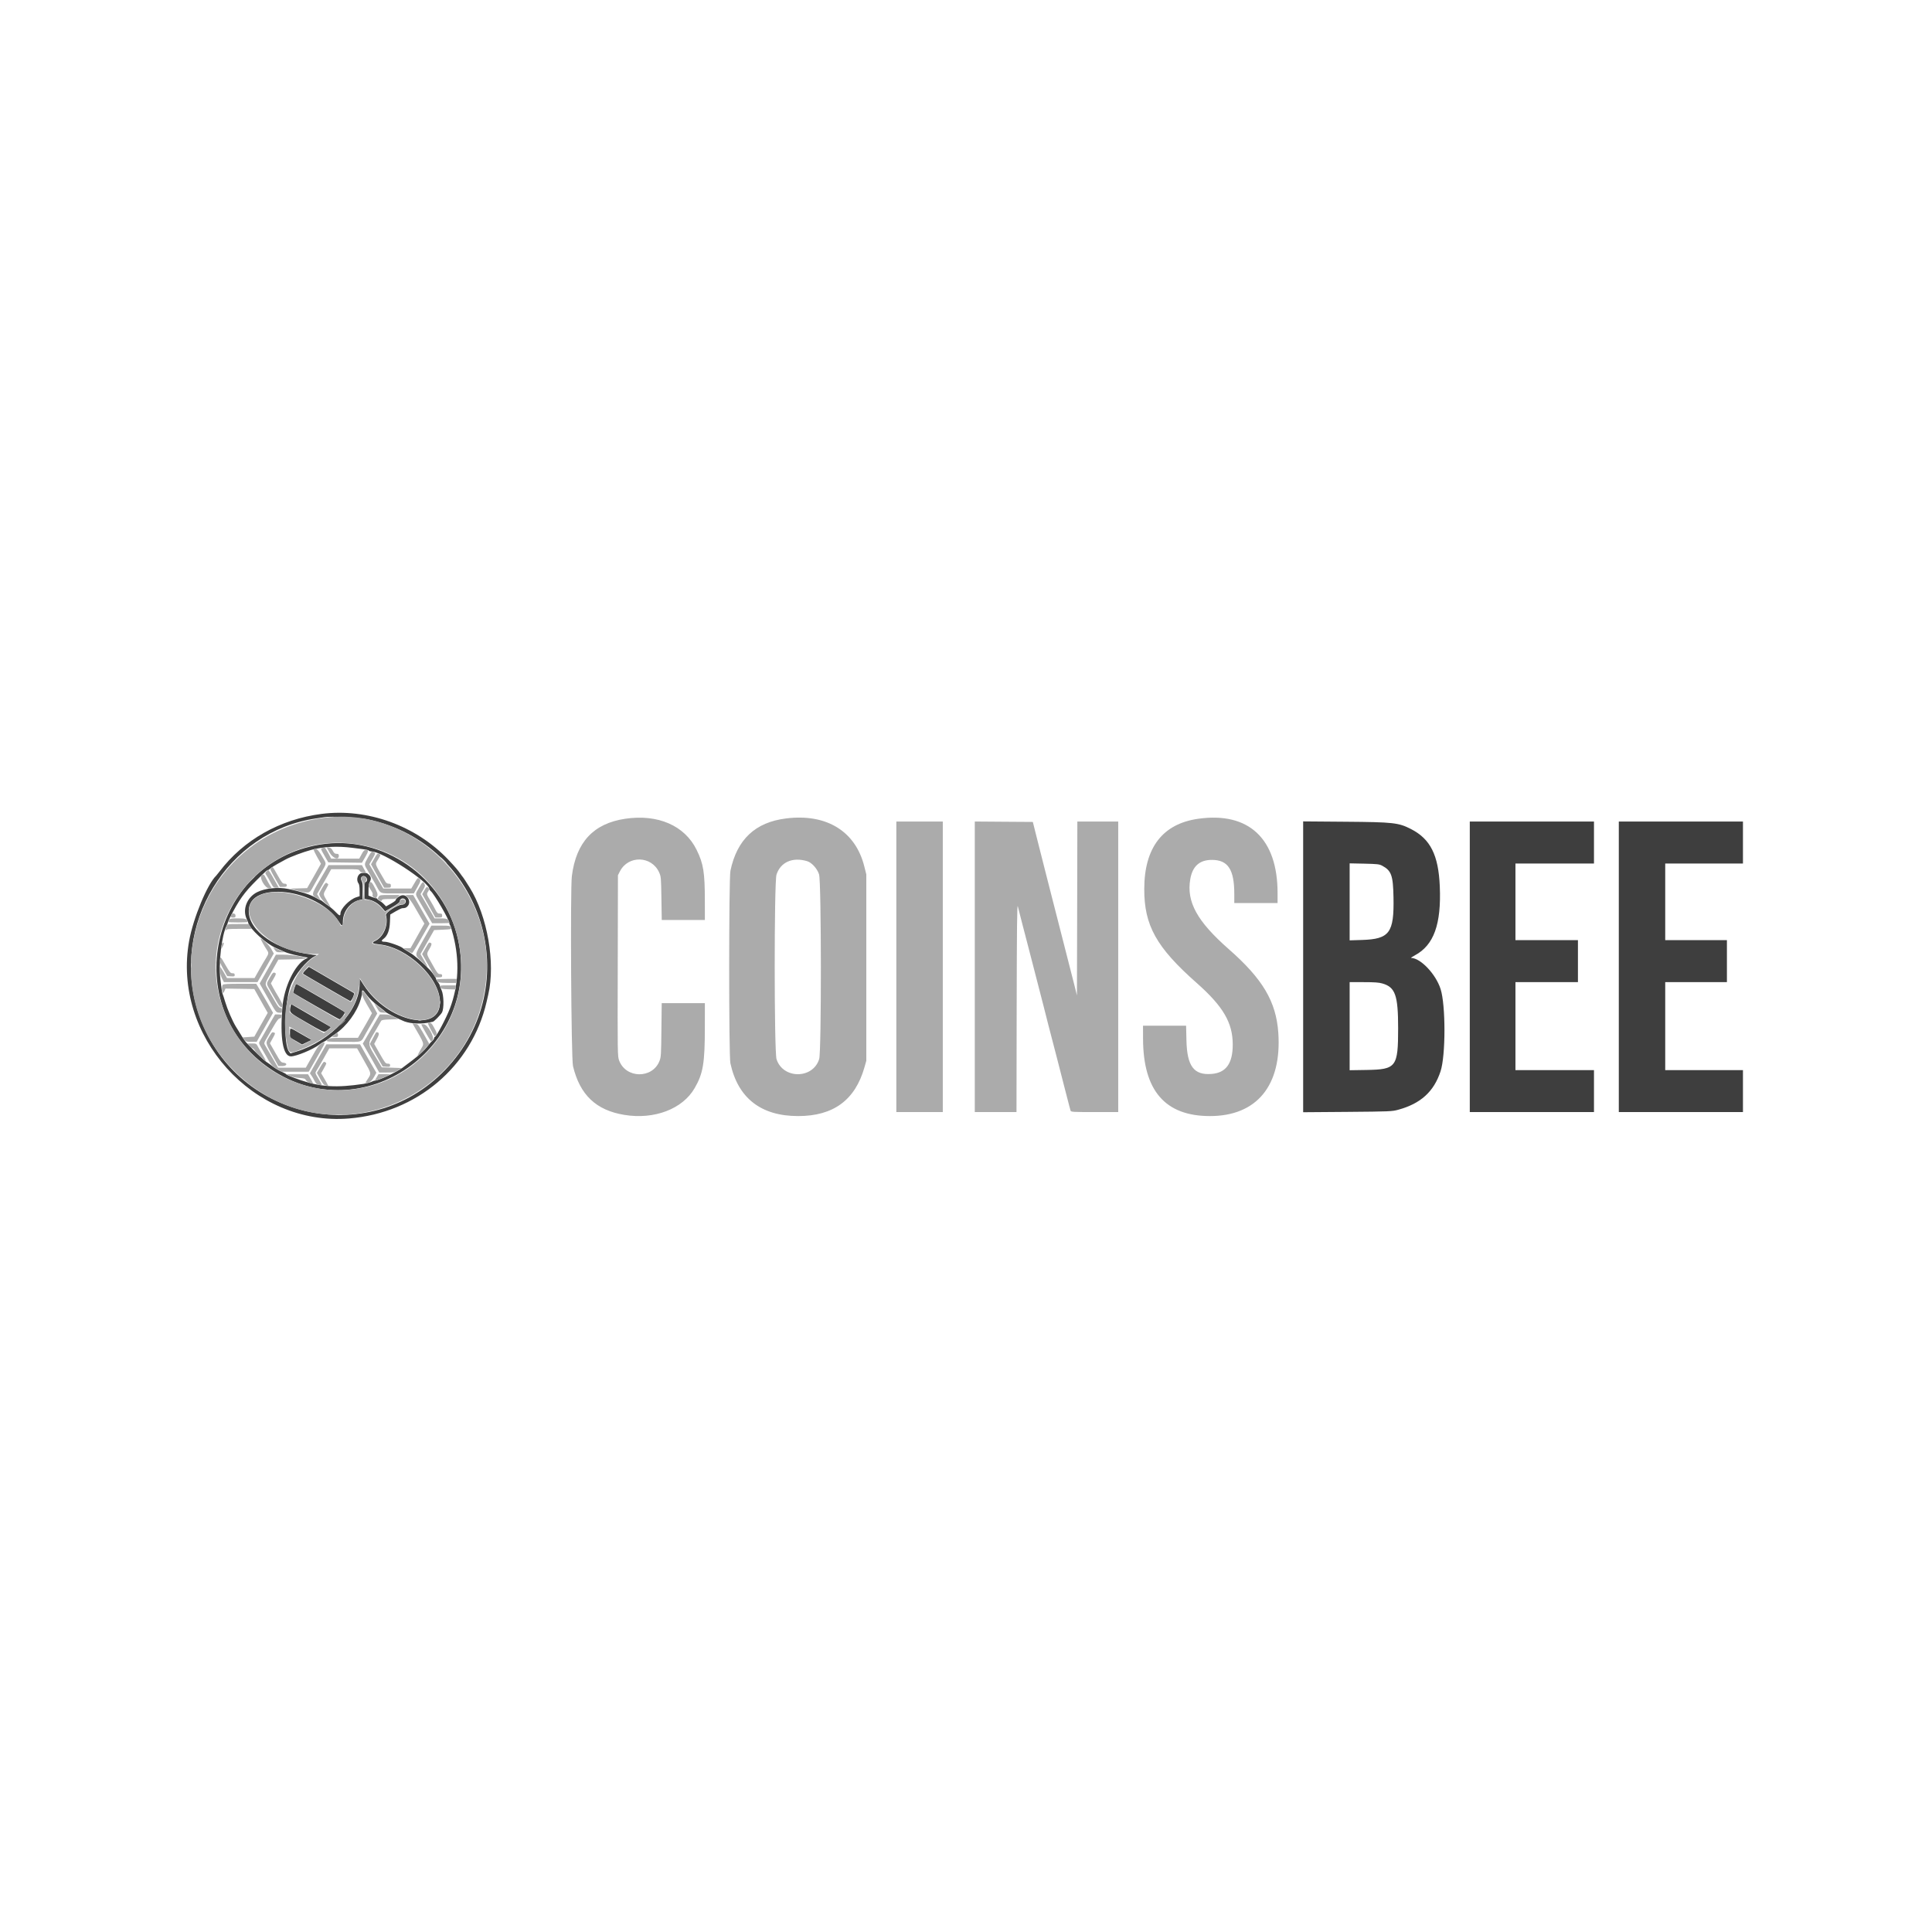 <?xml version="1.0" encoding="UTF-8"?>
<svg xmlns="http://www.w3.org/2000/svg" xmlns:xlink="http://www.w3.org/1999/xlink" width="200px" height="200px" viewBox="0 0 200 200" version="1.1">
<g id="surface1">
<path style=" stroke:none;fill-rule:evenodd;fill:rgb(24.314%,24.314%,24.314%);fill-opacity:1;" d="M 33.293 84.254 C 28.98 84.809 25.215 86.938 22.719 90.227 C 22.559 90.43 22.41 90.621 22.383 90.645 C 21.469 91.512 20.004 95.027 19.578 97.41 C 17.812 107.234 26.25 116.598 36.129 115.785 C 43.145 115.211 48.82 110.402 50.371 103.719 C 50.445 103.398 50.523 103.059 50.543 102.965 C 51.305 99.676 50.461 94.824 48.609 91.859 C 48.191 91.199 47.973 90.852 47.93 90.812 C 47.902 90.789 47.789 90.637 47.68 90.477 C 47.387 90.062 47.148 89.777 46.398 88.984 C 43.051 85.461 38.02 83.645 33.293 84.254 M 38.102 84.828 C 50.051 87.375 54.531 101.977 46.07 110.766 C 38.094 119.039 24.137 115.805 20.535 104.848 C 17.574 95.812 23.5 86.039 32.75 84.719 C 33.098 84.672 33.469 84.613 33.586 84.594 C 34.262 84.473 37.145 84.625 38.102 84.828 M 134.902 100.082 L 134.902 115.137 L 139.488 115.102 C 143.867 115.066 144.102 115.055 144.734 114.883 C 147.066 114.25 148.434 113.008 149.125 110.902 C 149.664 109.281 149.664 104.039 149.129 102.383 C 148.641 100.848 147.066 99.184 146.086 99.164 C 146.023 99.16 146.199 99.039 146.477 98.891 C 148.434 97.84 149.211 95.672 149.047 91.758 C 148.91 88.512 148.074 86.848 146.059 85.82 C 144.773 85.164 144.254 85.105 139.285 85.066 L 134.902 85.031 L 134.902 100.082 M 152.152 100.086 L 152.152 115.121 L 165.008 115.121 L 165.008 110.777 L 156.879 110.777 L 156.879 101.672 L 163.348 101.672 L 163.348 97.324 L 156.879 97.324 L 156.879 89.391 L 165.008 89.391 L 165.008 85.047 L 152.152 85.047 L 152.152 100.086 M 167.578 100.086 L 167.578 115.121 L 180.43 115.121 L 180.43 110.777 L 172.383 110.777 L 172.383 101.672 L 178.77 101.672 L 178.77 97.324 L 172.383 97.324 L 172.383 89.391 L 180.43 89.391 L 180.43 85.047 L 167.578 85.047 L 167.578 100.086 M 33.129 87.43 C 21.707 89.289 18.449 104.297 28.066 110.711 C 37.504 117.012 49.832 108.48 47.43 97.316 C 46.031 90.805 39.617 86.371 33.129 87.43 M 36.484 87.766 C 38.043 87.961 38.094 87.973 38.18 88.055 C 38.227 88.102 38.34 88.137 38.438 88.137 C 39.562 88.137 44.445 91.312 44.445 92.047 C 44.445 92.09 44.508 92.176 44.582 92.238 C 44.965 92.566 46.516 95.219 46.516 95.562 C 46.516 95.645 46.555 95.742 46.598 95.785 C 46.637 95.828 46.785 96.301 46.918 96.828 C 47.59 99.469 47.473 102.016 46.578 104.383 C 46.207 105.375 45.152 107.352 45.004 107.352 C 44.969 107.352 44.941 107.406 44.941 107.469 C 44.941 107.535 44.863 107.656 44.762 107.742 C 44.656 107.824 44.469 108.035 44.34 108.203 C 43.887 108.812 43.297 109.332 41.672 110.531 C 41.023 111.004 39.191 111.863 38.824 111.863 C 38.746 111.863 38.578 111.922 38.445 111.992 C 38.309 112.062 37.934 112.156 37.609 112.207 C 34.859 112.621 33.219 112.523 31.156 111.828 C 30.258 111.523 29.676 111.285 29.602 111.184 C 29.582 111.152 29.359 111.035 29.109 110.922 C 28.855 110.809 28.473 110.582 28.258 110.418 C 28.047 110.25 27.73 110.023 27.559 109.914 C 27.297 109.754 26.117 108.605 25.469 107.895 C 25.312 107.719 24.934 107.137 24.434 106.301 C 24.047 105.668 23.547 104.5 23.301 103.676 C 23.199 103.332 23.082 102.973 23.043 102.883 C 23.004 102.789 22.953 102.566 22.938 102.383 C 22.918 102.195 22.863 101.727 22.812 101.336 C 22.609 99.715 22.957 96.785 23.457 95.836 C 23.512 95.73 23.57 95.582 23.586 95.504 C 23.602 95.426 23.703 95.188 23.812 94.977 C 24.734 93.16 25.281 92.395 26.57 91.113 C 27.578 90.125 27.648 90.059 27.754 90.059 C 27.801 90.059 27.887 90.004 27.941 89.938 C 27.996 89.871 28.328 89.656 28.676 89.461 C 29.027 89.273 29.426 89.051 29.562 88.973 C 30.051 88.703 31.395 88.199 32.242 87.973 C 33.504 87.641 34.93 87.566 36.484 87.766 M 143.074 89.613 C 144.043 90.129 144.211 90.625 144.254 92.898 C 144.324 96.562 143.848 97.215 140.988 97.305 L 139.715 97.344 L 139.715 89.375 L 141.227 89.406 C 142.574 89.438 142.777 89.457 143.074 89.613 M 37.457 90.375 C 37.043 90.426 36.828 91.066 37.109 91.441 C 37.188 91.547 37.227 91.805 37.227 92.191 L 37.23 92.773 L 36.898 92.879 C 36.188 93.102 35.242 94.07 35.242 94.57 C 35.242 94.848 35.129 94.812 34.754 94.418 C 34.543 94.195 34.223 93.922 34.043 93.801 C 33.859 93.684 33.598 93.488 33.465 93.371 C 33.328 93.258 33.203 93.168 33.176 93.176 C 33.148 93.184 32.879 93.051 32.582 92.879 C 32.047 92.578 31.117 92.289 29.82 92.02 C 28.797 91.805 27.41 91.953 26.613 92.359 C 25.57 92.887 25.082 94.129 25.527 95.113 C 25.609 95.297 25.688 95.477 25.691 95.512 C 25.84 96.156 27.562 97.719 28.605 98.156 C 28.859 98.266 29.262 98.441 29.496 98.551 C 29.734 98.66 30.371 98.836 30.91 98.941 L 31.883 99.137 L 31.629 99.27 C 30.52 99.852 29.402 102.172 29.234 104.262 C 28.969 107.48 29.297 109.355 30.113 109.355 C 30.668 109.355 32.398 108.641 33.035 108.148 C 33.18 108.039 33.387 107.906 33.5 107.855 C 33.617 107.809 33.859 107.652 34.043 107.512 C 34.223 107.379 34.52 107.16 34.703 107.039 C 35.879 106.238 36.949 104.789 37.344 103.445 C 37.488 102.945 37.477 102.992 37.477 102.719 C 37.477 102.402 37.57 102.457 37.977 103.016 C 38.211 103.34 38.633 103.742 39.113 104.113 C 39.539 104.434 39.91 104.73 39.934 104.77 C 39.984 104.852 41.438 105.578 41.875 105.738 C 42.59 106 43.699 106.031 44.613 105.809 C 44.684 105.793 44.77 105.777 44.805 105.773 C 44.926 105.762 45.621 105.059 45.754 104.809 C 45.977 104.398 45.949 103 45.707 102.492 C 45.605 102.273 45.523 102.055 45.523 102.004 C 45.523 101.953 45.426 101.781 45.305 101.625 C 45.184 101.465 45.109 101.336 45.141 101.336 C 45.203 101.336 44.758 100.676 44.531 100.438 C 43.762 99.637 42.887 98.879 42.371 98.582 C 42.027 98.383 41.738 98.191 41.715 98.16 C 41.586 97.988 40.207 97.492 39.848 97.492 C 39.473 97.492 39.426 97.391 39.703 97.188 C 40.117 96.879 40.336 96.293 40.367 95.438 L 40.398 94.672 L 40.941 94.352 C 41.238 94.176 41.547 94.031 41.621 94.023 C 41.977 94 42.043 93.973 42.203 93.801 C 42.605 93.363 42.172 92.57 41.598 92.684 C 41.336 92.734 40.965 93.031 40.961 93.188 C 40.961 93.234 40.734 93.398 40.457 93.551 L 39.965 93.828 L 39.738 93.594 C 39.613 93.461 39.41 93.309 39.285 93.242 C 39.156 93.176 39.055 93.09 39.055 93.051 C 39.055 93.016 38.996 92.984 38.93 92.984 C 38.863 92.984 38.664 92.922 38.48 92.848 L 38.145 92.711 L 38.148 92.117 C 38.148 91.762 38.195 91.438 38.27 91.312 C 38.445 91.008 38.422 90.77 38.195 90.555 C 37.996 90.359 37.867 90.328 37.457 90.375 M 37.895 90.812 C 38.066 90.984 38.008 91.312 37.809 91.312 C 37.762 91.312 37.73 91.68 37.73 92.18 L 37.73 93.051 L 38.082 93.113 C 38.625 93.203 39.164 93.516 39.531 93.953 L 39.867 94.34 L 40.621 93.902 C 41.121 93.613 41.379 93.41 41.379 93.316 C 41.379 93.113 41.59 92.957 41.785 93.02 C 42.164 93.145 42.031 93.648 41.625 93.648 C 41.156 93.648 39.879 94.48 39.953 94.734 C 40.238 95.75 39.695 97.027 38.812 97.418 C 38.426 97.594 38.555 97.695 39.234 97.762 C 42.152 98.031 45.516 101.199 45.547 103.719 C 45.59 106.996 40.129 105.789 37.656 101.973 L 37.23 101.312 L 37.23 101.816 C 37.23 104.594 34.273 107.762 30.652 108.871 L 30.074 109.047 L 29.926 108.871 C 29.328 108.117 29.438 103.742 30.105 101.996 C 30.523 100.918 31.699 99.469 32.531 99.023 L 32.793 98.879 L 32.258 98.812 C 28.605 98.363 25.762 96.398 25.75 94.316 C 25.73 91.121 32.875 91.953 35.074 95.406 C 35.41 95.926 35.496 95.93 35.496 95.422 C 35.496 94.348 36.266 93.363 37.273 93.156 L 37.52 93.102 L 37.543 92.25 C 37.562 91.598 37.539 91.352 37.441 91.203 C 37.199 90.832 37.582 90.496 37.895 90.812 M 31.633 100.418 C 31.359 100.699 31.324 100.773 31.426 100.84 C 31.742 101.043 36.148 103.594 36.262 103.637 C 36.371 103.68 36.734 102.887 36.641 102.801 C 36.605 102.773 31.988 100.086 31.973 100.086 C 31.965 100.086 31.809 100.238 31.633 100.418 M 143.102 101.809 C 144.438 102.191 144.734 103.023 144.734 106.434 C 144.734 110.461 144.543 110.711 141.477 110.762 L 139.715 110.789 L 139.715 101.672 L 141.172 101.672 C 142.273 101.672 142.746 101.703 143.102 101.809 M 30.473 102.293 C 30.387 102.547 30.332 102.762 30.355 102.781 C 30.523 102.918 35.066 105.516 35.137 105.516 C 35.277 105.516 35.77 104.844 35.688 104.766 C 35.609 104.691 30.707 101.84 30.66 101.84 C 30.641 101.84 30.559 102.043 30.473 102.293 M 30.055 104.297 C 29.973 104.848 29.934 104.809 31.793 105.883 C 33.328 106.77 33.527 106.863 33.691 106.773 C 33.938 106.641 34.273 106.352 34.238 106.316 C 34.215 106.297 30.668 104.238 30.168 103.957 C 30.133 103.938 30.082 104.094 30.055 104.297 M 30.02 106.91 L 30.02 107.406 L 31.27 108.129 L 31.762 107.895 L 32.254 107.656 L 31.246 107.082 C 29.91 106.309 30.02 106.324 30.02 106.91 "/>
<path style=" stroke:none;fill-rule:evenodd;fill:rgb(67.059%,67.059%,67.059%);fill-opacity:1;" d="M 34.082 84.602 C 20.219 85.906 14.719 102.945 25.293 111.82 C 34.824 119.824 49.305 113.66 50.348 101.152 C 51.125 91.945 43.066 83.754 34.082 84.602 M 64.719 84.758 C 61.441 85.246 59.645 87.176 59.199 90.684 C 59.027 92.062 59.129 109.578 59.316 110.359 C 60.027 113.34 61.707 114.938 64.637 115.414 C 67.73 115.922 70.66 114.805 71.906 112.648 C 72.793 111.121 72.965 110.051 72.965 106.328 L 72.969 103.844 L 68.5 103.844 L 68.469 106.621 C 68.441 109.23 68.43 109.426 68.266 109.844 C 67.527 111.691 64.793 111.656 64.094 109.785 C 63.93 109.352 63.926 109.176 63.949 99.973 L 63.969 90.602 L 64.176 90.199 C 65.035 88.52 67.445 88.582 68.23 90.301 C 68.43 90.758 68.434 90.824 68.469 93.004 L 68.504 95.238 L 72.969 95.238 L 72.965 93.297 C 72.965 90.32 72.828 89.418 72.113 87.973 C 70.879 85.461 68.105 84.254 64.719 84.758 M 81.387 84.723 C 78.191 85.113 76.293 86.895 75.613 90.145 C 75.445 90.926 75.441 109.312 75.609 110.066 C 76.391 113.676 78.777 115.535 82.625 115.535 C 86.277 115.535 88.527 113.875 89.488 110.488 L 89.68 109.812 L 89.68 90.516 L 89.48 89.723 C 88.582 86.062 85.574 84.203 81.387 84.723 M 124.043 84.758 C 120.363 85.277 118.461 87.738 118.453 92.02 C 118.441 95.801 119.707 98.07 123.883 101.758 C 126.621 104.18 127.613 105.871 127.613 108.137 C 127.613 110.082 126.922 111.051 125.438 111.172 C 123.594 111.324 122.883 110.383 122.82 107.707 L 122.785 106.18 L 118.324 106.18 L 118.328 107.539 C 118.34 112.895 120.613 115.527 125.23 115.535 C 130.102 115.547 132.711 112.367 132.328 106.891 C 132.098 103.672 130.715 101.336 127.191 98.246 C 123.922 95.367 122.816 93.367 123.215 91.016 C 123.445 89.672 124.176 89.016 125.453 89.016 C 127.121 89.016 127.773 90.008 127.773 92.539 L 127.773 93.48 L 132.254 93.48 L 132.254 92.445 C 132.254 86.816 129.273 84.02 124.043 84.758 M 92.789 100.086 L 92.789 115.121 L 97.598 115.121 L 97.598 85.047 L 92.789 85.047 L 92.789 100.086 M 100.91 100.082 L 100.91 115.121 L 105.227 115.121 L 105.246 104.285 C 105.262 96.039 105.289 93.531 105.363 93.82 C 105.414 94.027 105.605 94.793 105.797 95.523 C 105.984 96.25 106.258 97.281 106.395 97.82 C 106.535 98.352 106.754 99.203 106.883 99.707 C 107.102 100.57 107.266 101.191 108.004 104.051 C 108.172 104.695 108.414 105.637 108.535 106.141 C 109.242 108.859 109.652 110.43 110.207 112.617 C 110.734 114.664 110.777 114.816 110.824 114.973 C 110.871 115.113 111.051 115.121 113.312 115.121 L 115.758 115.121 L 115.758 85.047 L 111.527 85.047 L 111.508 94.051 L 111.484 103.047 L 111.215 101.961 C 111.066 101.363 110.797 100.316 110.617 99.621 C 110.441 98.934 110.082 97.543 109.828 96.531 C 109.574 95.523 109.188 94.039 108.984 93.234 C 108.777 92.43 108.434 91.055 108.207 90.188 C 107.988 89.312 107.602 87.809 107.359 86.844 L 106.918 85.086 L 103.91 85.066 L 100.91 85.043 L 100.91 100.082 M 37.172 87.434 C 47.312 89.164 51.301 101.777 44.031 109.105 C 37.945 115.234 27.73 113.637 23.77 105.93 C 18.973 96.594 26.879 85.68 37.172 87.434 M 33.355 87.793 C 33.176 87.844 33.18 87.859 33.574 88.555 L 33.98 89.266 L 37.469 89.312 L 37.812 88.719 C 38.168 88.109 38.176 87.969 37.867 87.969 C 37.727 87.969 37.617 88.082 37.434 88.43 L 37.188 88.887 L 34.285 88.887 L 33.977 88.305 C 33.801 87.98 33.633 87.723 33.602 87.73 C 33.57 87.734 33.457 87.762 33.355 87.793 M 34.102 88.234 C 34.445 88.852 35.074 89.09 35.074 88.602 C 35.074 88.426 35.035 88.387 34.848 88.387 C 34.668 88.387 34.582 88.32 34.453 88.074 C 34.328 87.844 34.227 87.754 34.051 87.734 L 33.812 87.707 L 34.102 88.234 M 32.477 87.949 C 32.453 87.988 32.613 88.332 32.828 88.711 L 33.227 89.41 L 32.516 90.676 L 31.793 91.938 L 29.977 91.992 L 30.766 92.195 C 31.945 92.5 32.031 92.488 32.324 91.957 C 32.453 91.719 32.824 91.055 33.156 90.488 C 33.863 89.266 33.84 89.52 33.328 88.629 C 32.918 87.91 32.637 87.688 32.477 87.949 M 38.102 88.742 C 37.664 89.539 37.66 89.43 38.152 90.273 C 38.391 90.684 38.723 91.262 38.887 91.562 C 39.461 92.594 39.184 92.484 41.133 92.484 L 42.84 92.484 L 43.191 91.871 C 43.574 91.18 43.586 91.137 43.391 90.957 C 43.258 90.836 43.223 90.867 42.914 91.402 L 42.578 91.977 L 39.676 91.977 L 39.543 91.75 C 39.469 91.625 39.145 91.059 38.82 90.496 L 38.234 89.469 L 38.562 88.906 C 38.855 88.398 38.875 88.336 38.746 88.242 C 38.516 88.062 38.449 88.117 38.102 88.742 M 38.738 88.887 L 38.406 89.469 L 39.078 90.68 L 39.762 91.891 L 40.117 91.891 C 40.434 91.895 40.461 91.875 40.461 91.688 C 40.461 91.516 40.426 91.48 40.238 91.48 C 40.082 91.477 39.973 91.41 39.879 91.246 C 38.723 89.262 38.809 89.531 39.137 88.973 C 39.434 88.469 39.43 88.5 39.227 88.391 C 39.086 88.316 39.027 88.375 38.738 88.887 M 83.543 89.145 C 84.027 89.285 84.59 89.902 84.789 90.52 C 85.031 91.262 85.043 108.848 84.801 109.633 C 84.16 111.715 81.059 111.727 80.387 109.648 C 80.137 108.887 80.133 91.301 80.383 90.539 C 80.801 89.25 82.039 88.699 83.543 89.145 M 33.66 90.164 C 33.469 90.496 33.211 90.938 33.086 91.145 C 32.238 92.566 32.219 92.68 32.801 92.969 L 33.188 93.156 L 32.82 92.562 L 33.074 92.125 C 33.211 91.883 33.543 91.301 33.812 90.832 L 34.285 89.98 L 35.715 89.977 C 37.062 89.977 37.148 89.984 37.23 90.145 C 37.293 90.258 37.402 90.309 37.602 90.309 L 37.883 90.309 L 37.672 89.934 L 37.465 89.555 L 34.008 89.555 L 33.66 90.164 M 28.07 89.836 C 27.926 89.945 27.949 90.004 28.445 90.883 L 28.977 91.812 L 29.332 91.812 C 29.629 91.812 29.684 91.789 29.684 91.648 C 29.684 91.52 29.629 91.48 29.457 91.48 C 29.262 91.48 29.184 91.387 28.797 90.707 C 28.191 89.633 28.25 89.703 28.07 89.836 M 27.578 90.223 C 27.438 90.375 27.438 90.395 27.594 90.617 C 27.684 90.746 27.879 91.086 28.027 91.375 C 28.281 91.859 28.316 91.895 28.582 91.895 L 28.871 91.895 L 28.668 91.543 C 27.719 89.863 27.805 89.969 27.578 90.223 M 27.094 90.598 C 26.797 90.816 27.41 91.918 27.852 91.965 C 28.148 91.992 28.164 91.957 27.953 91.66 C 27.871 91.539 27.707 91.242 27.586 91.008 C 27.328 90.492 27.285 90.457 27.094 90.598 M 37.449 90.785 C 37.352 90.883 37.391 91.117 37.52 91.227 C 37.754 91.422 37.699 93.148 37.457 93.152 C 36.539 93.156 35.559 94.293 35.547 95.379 C 35.543 95.812 35.34 96.023 35.223 95.715 C 34.32 93.398 29.098 91.535 26.812 92.719 C 23.777 94.293 27.934 98.75 32.445 98.75 L 33.027 98.75 L 32.531 99.07 C 30.211 100.582 29.027 104.242 29.676 107.852 C 29.906 109.109 29.941 109.125 31.219 108.609 C 34.789 107.18 37 104.691 37.207 101.855 L 37.254 101.242 L 37.469 101.605 C 39.855 105.621 45.535 107.098 45.52 103.699 C 45.512 101.238 42.012 97.992 39.172 97.797 C 38.465 97.75 38.328 97.586 38.812 97.363 C 39.684 96.973 40.234 95.617 39.895 94.715 C 39.805 94.477 41.277 93.535 41.605 93.617 C 41.797 93.672 41.984 93.469 41.941 93.258 C 41.891 93.004 41.426 93.055 41.395 93.32 C 41.375 93.48 41.215 93.613 40.602 93.961 L 39.844 94.391 L 39.473 93.969 C 39.07 93.504 38.438 93.152 37.996 93.152 L 37.73 93.148 L 37.73 92.258 C 37.73 91.562 37.758 91.336 37.863 91.219 C 38.109 90.941 37.715 90.516 37.449 90.785 M 38.25 91.391 C 38.098 91.637 38.113 91.73 38.391 92.141 C 38.57 92.41 38.617 92.551 38.562 92.648 C 38.496 92.77 38.844 93.07 38.926 92.965 C 39.137 92.707 39.133 92.551 38.898 92.086 C 38.527 91.336 38.379 91.176 38.25 91.391 M 33.398 91.84 C 33.23 92.125 33.074 92.414 33.051 92.484 C 32.98 92.676 33.438 93.332 33.859 93.629 L 34.234 93.906 L 33.871 93.289 C 33.43 92.555 33.434 92.594 33.762 92.016 C 33.906 91.766 34.004 91.547 33.988 91.535 C 33.977 91.523 33.906 91.473 33.836 91.422 C 33.73 91.344 33.656 91.414 33.398 91.84 M 43.375 91.902 C 42.961 92.625 42.957 92.508 43.438 93.34 C 43.656 93.715 44.043 94.375 44.289 94.801 L 44.738 95.574 L 45.629 95.574 C 46.121 95.574 46.516 95.555 46.516 95.535 C 46.516 95.18 46.32 95.07 45.656 95.07 L 44.984 95.07 L 44.691 94.547 C 44.523 94.262 44.195 93.695 43.965 93.293 L 43.539 92.559 L 43.793 92.129 C 44.012 91.754 44.031 91.676 43.941 91.508 C 43.789 91.223 43.746 91.25 43.375 91.902 M 43.918 92.188 L 43.707 92.566 L 44.391 93.773 L 45.066 94.98 L 45.418 94.984 C 45.738 94.984 45.77 94.969 45.77 94.781 C 45.77 94.602 45.73 94.57 45.523 94.57 C 45.316 94.57 45.246 94.512 45.094 94.215 C 45 94.02 44.762 93.586 44.562 93.258 C 44.148 92.574 44.145 92.555 44.332 92.27 C 44.438 92.102 44.445 92.039 44.363 91.938 C 44.203 91.75 44.145 91.785 43.918 92.188 M 39.191 92.848 C 39.066 93.039 39.07 93.059 39.266 93.188 C 39.453 93.309 39.477 93.309 39.52 93.195 C 39.559 93.094 39.719 93.066 40.281 93.066 C 40.926 93.066 41.004 93.051 41.176 92.855 L 41.371 92.648 L 40.344 92.648 C 39.359 92.648 39.32 92.652 39.191 92.848 M 42.277 92.961 C 42.445 93.133 42.719 93.52 42.887 93.82 C 43.055 94.117 43.359 94.641 43.559 94.98 L 43.934 95.609 L 43.711 95.992 C 43.586 96.207 43.273 96.781 42.996 97.27 L 42.496 98.156 L 41.754 98.164 L 42.164 98.414 C 42.395 98.551 42.613 98.66 42.66 98.664 C 42.707 98.664 43.137 97.977 43.602 97.141 L 44.469 95.621 L 44.32 95.367 C 44.238 95.227 44.035 94.871 43.863 94.57 C 43.691 94.27 43.383 93.715 43.168 93.34 L 42.77 92.648 L 41.969 92.648 L 42.277 92.961 M 23.93 94.703 C 23.84 94.934 23.875 94.984 24.129 94.984 C 24.344 94.984 24.383 94.953 24.383 94.781 C 24.383 94.535 24.02 94.473 23.93 94.703 M 23.719 95.23 C 23.672 95.32 23.633 95.418 23.633 95.441 C 23.633 95.469 24.082 95.488 24.629 95.488 C 25.176 95.488 25.621 95.469 25.621 95.441 C 25.621 95.137 25.441 95.07 24.629 95.07 C 23.895 95.07 23.797 95.09 23.719 95.23 M 23.473 95.844 C 23.332 96.234 23.285 96.465 23.383 96.305 C 23.461 96.176 23.625 96.156 24.766 96.156 L 26.051 96.156 L 25.754 95.656 L 24.652 95.656 C 23.578 95.656 23.543 95.664 23.473 95.844 M 43.863 97.219 C 42.875 98.969 42.891 98.801 43.648 99.531 C 43.996 99.863 44.277 100.125 44.277 100.105 C 44.277 100.09 44.113 99.781 43.906 99.422 L 43.531 98.77 L 44.941 96.281 L 45.844 96.242 C 46.734 96.199 46.742 96.199 46.672 96.012 C 46.609 95.828 46.566 95.82 45.629 95.82 L 44.656 95.82 L 43.863 97.219 M 27.207 97.641 C 27.355 97.906 27.547 98.219 27.629 98.34 C 27.832 98.637 27.82 98.734 27.551 99.168 C 27.418 99.375 27.094 99.926 26.832 100.395 L 26.352 101.25 L 23.496 101.25 L 23.301 100.898 C 23.199 100.703 23.02 100.41 22.91 100.25 L 22.703 99.957 L 22.75 100.449 C 22.777 100.727 22.883 101.109 22.988 101.305 L 23.18 101.672 L 24.918 101.672 L 26.656 101.668 L 28.344 98.707 L 28.082 98.234 C 27.863 97.84 27.168 97.16 26.98 97.16 C 26.957 97.16 27.055 97.375 27.207 97.641 M 22.941 97.84 C 22.855 98.262 22.887 98.305 23.047 97.996 C 23.199 97.715 23.203 97.578 23.059 97.578 C 23.027 97.578 22.973 97.695 22.941 97.84 M 44.039 98.168 L 43.695 98.766 L 44.379 99.965 L 45.059 101.172 L 45.414 101.172 C 45.715 101.172 45.77 101.145 45.77 101.004 C 45.77 100.875 45.715 100.836 45.543 100.836 C 45.336 100.836 45.254 100.73 44.762 99.84 C 44.109 98.691 44.129 98.793 44.445 98.246 C 44.75 97.73 44.742 97.578 44.406 97.578 C 44.391 97.578 44.223 97.844 44.039 98.168 M 28.441 98.328 C 28.598 98.555 28.664 98.582 29.051 98.578 L 29.477 98.574 L 28.902 98.328 C 28.582 98.188 28.309 98.078 28.293 98.078 C 28.277 98.078 28.344 98.191 28.441 98.328 M 27.965 99.895 C 27.641 100.48 27.258 101.152 27.121 101.387 L 26.879 101.812 L 27.73 103.309 C 28.566 104.797 28.57 104.805 28.879 104.832 C 29.18 104.855 29.191 104.844 29.191 104.598 C 29.191 104.402 29.156 104.344 29.027 104.344 C 28.914 104.344 28.762 104.168 28.516 103.738 C 28.328 103.406 28.008 102.852 27.809 102.512 C 27.375 101.773 27.34 101.973 28.148 100.52 L 28.816 99.34 L 30.215 99.316 C 31.059 99.301 31.633 99.258 31.645 99.207 C 31.691 99.07 30.207 98.828 29.355 98.828 L 28.562 98.828 L 27.965 99.895 M 22.773 99.348 C 22.73 99.566 22.793 99.738 23.125 100.328 L 23.523 101.047 L 23.91 101.07 C 24.254 101.094 24.297 101.078 24.297 100.926 C 24.297 100.793 24.242 100.75 24.066 100.75 C 23.859 100.75 23.781 100.656 23.352 99.914 C 22.797 98.957 22.844 99 22.773 99.348 M 36.121 102.449 L 36.715 102.789 L 36.551 103.273 C 36.395 103.727 36.375 103.75 36.207 103.66 C 35.906 103.508 31.562 100.984 31.398 100.871 C 31.254 100.773 31.266 100.742 31.59 100.391 L 31.934 100.012 L 33.734 101.062 C 34.723 101.637 35.797 102.262 36.121 102.449 M 27.922 101.219 C 27.543 101.898 27.535 101.77 28.039 102.648 C 28.273 103.051 28.578 103.578 28.719 103.82 C 28.879 104.094 29.035 104.262 29.125 104.262 C 29.371 104.262 29.297 103.984 28.879 103.285 C 28.66 102.926 28.383 102.445 28.262 102.215 L 28.043 101.797 L 28.328 101.301 C 28.551 100.922 28.594 100.793 28.512 100.738 C 28.305 100.609 28.234 100.668 27.922 101.219 M 45.191 101.398 C 45.203 101.688 45.422 101.754 46.344 101.754 L 47.266 101.754 L 47.266 101.336 L 46.23 101.336 C 45.66 101.336 45.191 101.363 45.191 101.398 M 23.07 101.941 C 22.957 102.051 22.941 102.578 23.047 102.742 C 23.098 102.828 23.145 102.789 23.23 102.598 L 23.344 102.336 L 26.324 102.383 L 26.656 102.977 C 26.84 103.305 27.152 103.859 27.352 104.215 L 27.715 104.852 L 27.016 106.082 L 26.328 107.312 L 25.719 107.352 L 25.105 107.395 L 25.289 107.621 C 25.449 107.832 25.516 107.852 26.027 107.852 L 26.574 107.852 L 26.832 107.375 C 26.973 107.109 27.359 106.434 27.684 105.867 L 28.266 104.848 L 27.711 103.863 C 27.395 103.324 27 102.648 26.836 102.359 L 26.523 101.84 L 24.848 101.84 C 23.652 101.84 23.141 101.867 23.07 101.941 M 33.289 103.309 C 36.07 104.926 35.934 104.797 35.395 105.324 L 35.109 105.598 L 32.789 104.25 C 30.016 102.637 30.238 102.824 30.445 102.277 C 30.66 101.719 30.375 101.613 33.289 103.309 M 45.598 102.191 C 45.664 102.367 45.723 102.383 46.43 102.406 L 47.184 102.43 L 47.184 102.004 L 46.359 102.004 C 45.531 102.004 45.527 102.004 45.598 102.191 M 37.539 102.641 C 37.383 102.793 37.52 103.207 37.992 104.008 L 38.508 104.883 L 38.234 105.387 C 38.082 105.664 37.758 106.238 37.504 106.66 L 37.055 107.434 L 35.629 107.434 C 34.391 107.434 34.176 107.453 33.98 107.586 C 33.613 107.828 33.758 107.852 35.609 107.852 C 37.602 107.852 37.32 107.969 37.895 106.934 C 38.062 106.637 38.395 106.059 38.633 105.652 L 39.055 104.914 L 38.559 104.023 C 38 103.047 37.633 102.547 37.539 102.641 M 39.004 104.316 C 39.277 104.781 39.305 104.805 39.648 104.824 L 40.012 104.844 L 39.805 104.699 C 39.695 104.617 39.406 104.391 39.16 104.195 L 38.723 103.832 L 39.004 104.316 M 32.262 105.113 C 33.387 105.773 34.293 106.336 34.27 106.371 C 34.25 106.402 34.078 106.547 33.879 106.68 L 33.512 106.934 L 31.742 105.898 C 30.777 105.328 29.98 104.824 29.984 104.773 C 29.988 104.719 30 104.508 30.004 104.301 C 30.023 103.797 29.926 103.766 32.262 105.113 M 28.031 105.785 C 27.789 106.211 27.453 106.801 27.285 107.102 C 27.117 107.402 26.934 107.719 26.875 107.812 C 26.781 107.961 26.801 108.043 27.035 108.438 C 27.184 108.691 27.379 109.027 27.469 109.188 C 28.016 110.188 28.141 110.348 28.637 110.645 L 29.148 110.945 L 30.559 110.945 L 31.965 110.941 L 32.379 110.211 C 32.602 109.809 32.98 109.145 33.219 108.738 C 33.711 107.91 33.719 107.77 33.266 108.031 C 33.02 108.176 32.828 108.438 32.312 109.367 L 31.656 110.527 L 28.793 110.527 L 28.148 109.418 C 27.801 108.812 27.465 108.238 27.41 108.148 C 27.324 108.012 27.344 107.922 27.559 107.562 C 27.699 107.332 28.027 106.758 28.297 106.285 C 28.633 105.699 28.836 105.43 28.938 105.43 C 29.078 105.43 29.191 105.277 29.191 105.086 C 29.191 105.051 29.031 105.016 28.832 105.016 L 28.477 105.016 L 28.031 105.785 M 38.84 105.828 C 38.586 106.273 38.188 106.953 37.961 107.34 L 37.555 108.035 L 37.902 108.633 C 38.094 108.965 38.367 109.438 38.512 109.691 C 38.656 109.941 38.879 110.348 39.012 110.586 L 39.262 111.027 L 40.047 111.027 C 40.746 111.027 40.859 111.004 41.203 110.797 L 41.586 110.566 L 40.555 110.527 L 39.527 110.488 L 39.227 109.984 C 37.953 107.863 37.988 108.211 38.879 106.68 C 39.16 106.199 39.426 105.75 39.457 105.684 C 39.512 105.586 39.73 105.551 40.391 105.531 L 41.254 105.508 L 40.773 105.258 C 40.402 105.07 40.191 105.016 39.809 105.016 L 39.316 105.016 L 38.84 105.828 M 44.309 105.898 C 44.234 105.93 44.77 106.973 45.004 107.27 C 45.023 107.293 45.086 107.238 45.152 107.152 C 45.254 107.008 45.234 106.93 44.961 106.422 C 44.676 105.883 44.562 105.797 44.309 105.898 M 42.719 105.98 C 44.035 108.254 43.941 107.953 43.523 108.688 C 43.07 109.48 43.148 109.488 43.855 108.723 L 44.449 108.082 L 44.188 107.613 C 43.434 106.262 43.277 106.016 43.125 106.016 C 43.039 106.016 42.902 105.988 42.82 105.957 C 42.742 105.926 42.695 105.938 42.719 105.98 M 43.613 106.055 C 43.613 106.117 44.52 107.703 44.598 107.785 C 44.629 107.816 44.719 107.754 44.797 107.648 C 45.004 107.363 44.273 106.07 43.875 106.031 C 43.73 106.016 43.613 106.027 43.613 106.055 M 32.207 107.609 C 32.246 107.645 32.051 107.789 31.773 107.93 L 31.27 108.188 L 30.672 107.824 C 30.02 107.438 29.957 107.344 29.941 106.664 L 29.934 106.273 L 31.031 106.906 C 31.641 107.258 32.168 107.57 32.207 107.609 M 27.883 107.289 C 27.469 107.988 27.457 107.918 28.16 109.188 L 28.816 110.355 L 29.215 110.359 C 29.699 110.359 29.812 110.055 29.34 110.008 C 29.094 109.984 29.027 109.906 28.508 108.992 L 27.945 108.004 L 28.234 107.477 C 28.488 107.031 28.512 106.945 28.395 106.902 C 28.176 106.816 28.152 106.832 27.883 107.289 M 38.613 107.457 L 38.285 108.066 L 38.945 109.234 L 39.613 110.402 L 40.004 110.43 C 40.336 110.449 40.383 110.434 40.383 110.281 C 40.383 110.145 40.328 110.109 40.145 110.109 C 39.918 110.109 39.852 110.027 39.316 109.086 L 38.738 108.066 L 39.016 107.543 C 39.297 107.035 39.281 106.852 38.953 106.852 C 38.938 106.852 38.781 107.125 38.613 107.457 M 34.602 107.141 L 34.367 107.348 L 34.684 107.352 C 34.957 107.352 34.992 107.332 34.992 107.145 C 34.992 106.879 34.898 106.879 34.602 107.141 M 25.832 108.27 C 25.965 108.406 26.117 108.52 26.168 108.52 C 26.219 108.52 26.312 108.621 26.375 108.742 C 26.5 108.977 27.453 109.879 27.512 109.82 C 27.531 109.801 27.379 109.512 27.176 109.176 C 26.973 108.84 26.746 108.441 26.668 108.289 C 26.535 108.035 26.508 108.02 26.066 108.02 L 25.59 108.02 L 25.832 108.27 M 33.176 109.168 C 32.836 109.758 32.453 110.434 32.324 110.672 L 32.082 111.109 L 32.242 111.34 C 32.332 111.465 32.48 111.727 32.57 111.914 C 32.703 112.176 32.805 112.27 33.012 112.312 C 33.391 112.387 33.391 112.359 32.977 111.68 C 32.617 111.082 32.609 111.066 32.746 110.859 C 32.824 110.746 33.164 110.172 33.492 109.586 L 34.09 108.52 L 36.965 108.52 L 37.684 109.793 C 38.488 111.215 38.473 111.09 37.973 111.844 C 37.809 112.098 37.805 112.113 37.945 112.109 C 38.234 112.109 38.488 111.906 38.727 111.477 L 38.961 111.051 L 38.531 110.309 C 38.289 109.898 37.906 109.238 37.684 108.836 L 37.273 108.105 L 33.789 108.105 L 33.176 109.168 M 33.156 110.465 L 32.805 111.066 L 33.148 111.691 C 33.43 112.215 33.527 112.328 33.742 112.371 L 33.992 112.426 L 33.871 112.184 C 33.805 112.055 33.637 111.758 33.496 111.523 L 33.246 111.102 L 33.539 110.578 C 33.82 110.078 33.824 110.059 33.668 109.961 C 33.52 109.867 33.473 109.914 33.156 110.465 M 30.02 111.379 C 30.242 111.484 30.629 111.57 30.984 111.594 C 31.504 111.625 31.586 111.652 31.68 111.832 C 31.77 112 32.316 112.25 32.402 112.164 C 32.418 112.148 32.305 111.93 32.156 111.672 L 31.883 111.203 L 30.77 111.203 L 29.641 111.207 L 30.02 111.379 M 38.984 111.535 L 38.793 111.879 L 38.984 111.82 C 39.301 111.723 40.383 111.266 40.383 111.23 C 40.383 111.211 40.117 111.195 39.781 111.195 L 39.18 111.199 L 38.984 111.535 "/>
<path style=" stroke:none;fill-rule:evenodd;fill:rgb(82.353%,82.353%,82.353%);fill-opacity:1;" d="M 45.895 89.055 C 46.074 89.242 46.242 89.391 46.266 89.391 C 46.289 89.391 46.16 89.242 45.98 89.055 C 45.801 88.871 45.637 88.719 45.613 88.719 C 45.594 88.719 45.715 88.871 45.895 89.055 M 26.035 91.039 L 25.746 91.352 L 26.062 91.062 C 26.23 90.91 26.367 90.766 26.367 90.754 C 26.367 90.688 26.301 90.75 26.035 91.039 M 37.562 92.207 C 37.539 92.719 37.551 93.113 37.586 93.078 C 37.621 93.039 37.641 92.617 37.625 92.141 L 37.602 91.27 L 37.562 92.207 M 26.824 96.488 C 27 96.676 27.168 96.824 27.191 96.824 C 27.215 96.824 27.086 96.676 26.91 96.488 C 26.73 96.309 26.562 96.156 26.539 96.156 C 26.516 96.156 26.645 96.309 26.824 96.488 M 32.176 98.781 C 32.176 98.801 32.328 98.828 32.508 98.844 C 32.688 98.859 32.836 98.848 32.836 98.812 C 32.836 98.777 32.688 98.75 32.508 98.75 C 32.328 98.75 32.176 98.762 32.176 98.781 M 45.543 103.758 C 45.543 103.922 45.559 103.988 45.582 103.906 C 45.602 103.824 45.602 103.691 45.582 103.613 C 45.559 103.531 45.543 103.598 45.543 103.758 M 35.406 105.91 L 35.117 106.223 L 35.434 105.934 C 35.602 105.777 35.738 105.637 35.738 105.625 C 35.738 105.559 35.668 105.621 35.406 105.91 M 43.309 105.656 C 43.387 105.676 43.516 105.676 43.59 105.656 C 43.672 105.637 43.605 105.617 43.449 105.617 C 43.297 105.617 43.23 105.637 43.309 105.656 M 29.934 106.559 C 29.934 106.672 29.949 106.766 29.965 106.766 C 29.984 106.766 30.016 106.672 30.039 106.559 C 30.062 106.445 30.047 106.352 30.008 106.352 C 29.965 106.352 29.934 106.445 29.934 106.559 M 43.941 109.168 L 43.656 109.484 L 43.969 109.191 C 44.258 108.93 44.316 108.855 44.254 108.855 C 44.238 108.855 44.102 108.996 43.941 109.168 "/>
<path style=" stroke:none;fill-rule:evenodd;fill:rgb(86.275%,85.882%,85.882%);fill-opacity:1;" d="M 22.324 99.621 C 22.324 99.809 22.344 99.871 22.363 99.77 C 22.383 99.664 22.383 99.516 22.359 99.438 C 22.34 99.355 22.324 99.441 22.324 99.621 M 19.762 99.957 C 19.762 100.188 19.781 100.273 19.797 100.145 C 19.816 100.02 19.816 99.828 19.797 99.727 C 19.777 99.621 19.762 99.727 19.762 99.957 M 22.324 100.457 C 22.324 100.641 22.344 100.707 22.363 100.605 C 22.383 100.5 22.383 100.352 22.359 100.273 C 22.34 100.191 22.324 100.277 22.324 100.457 M 34.766 115.43 C 34.934 115.449 35.219 115.449 35.391 115.43 C 35.559 115.414 35.422 115.398 35.074 115.398 C 34.734 115.398 34.594 115.414 34.766 115.43 "/>
</g>
</svg>
